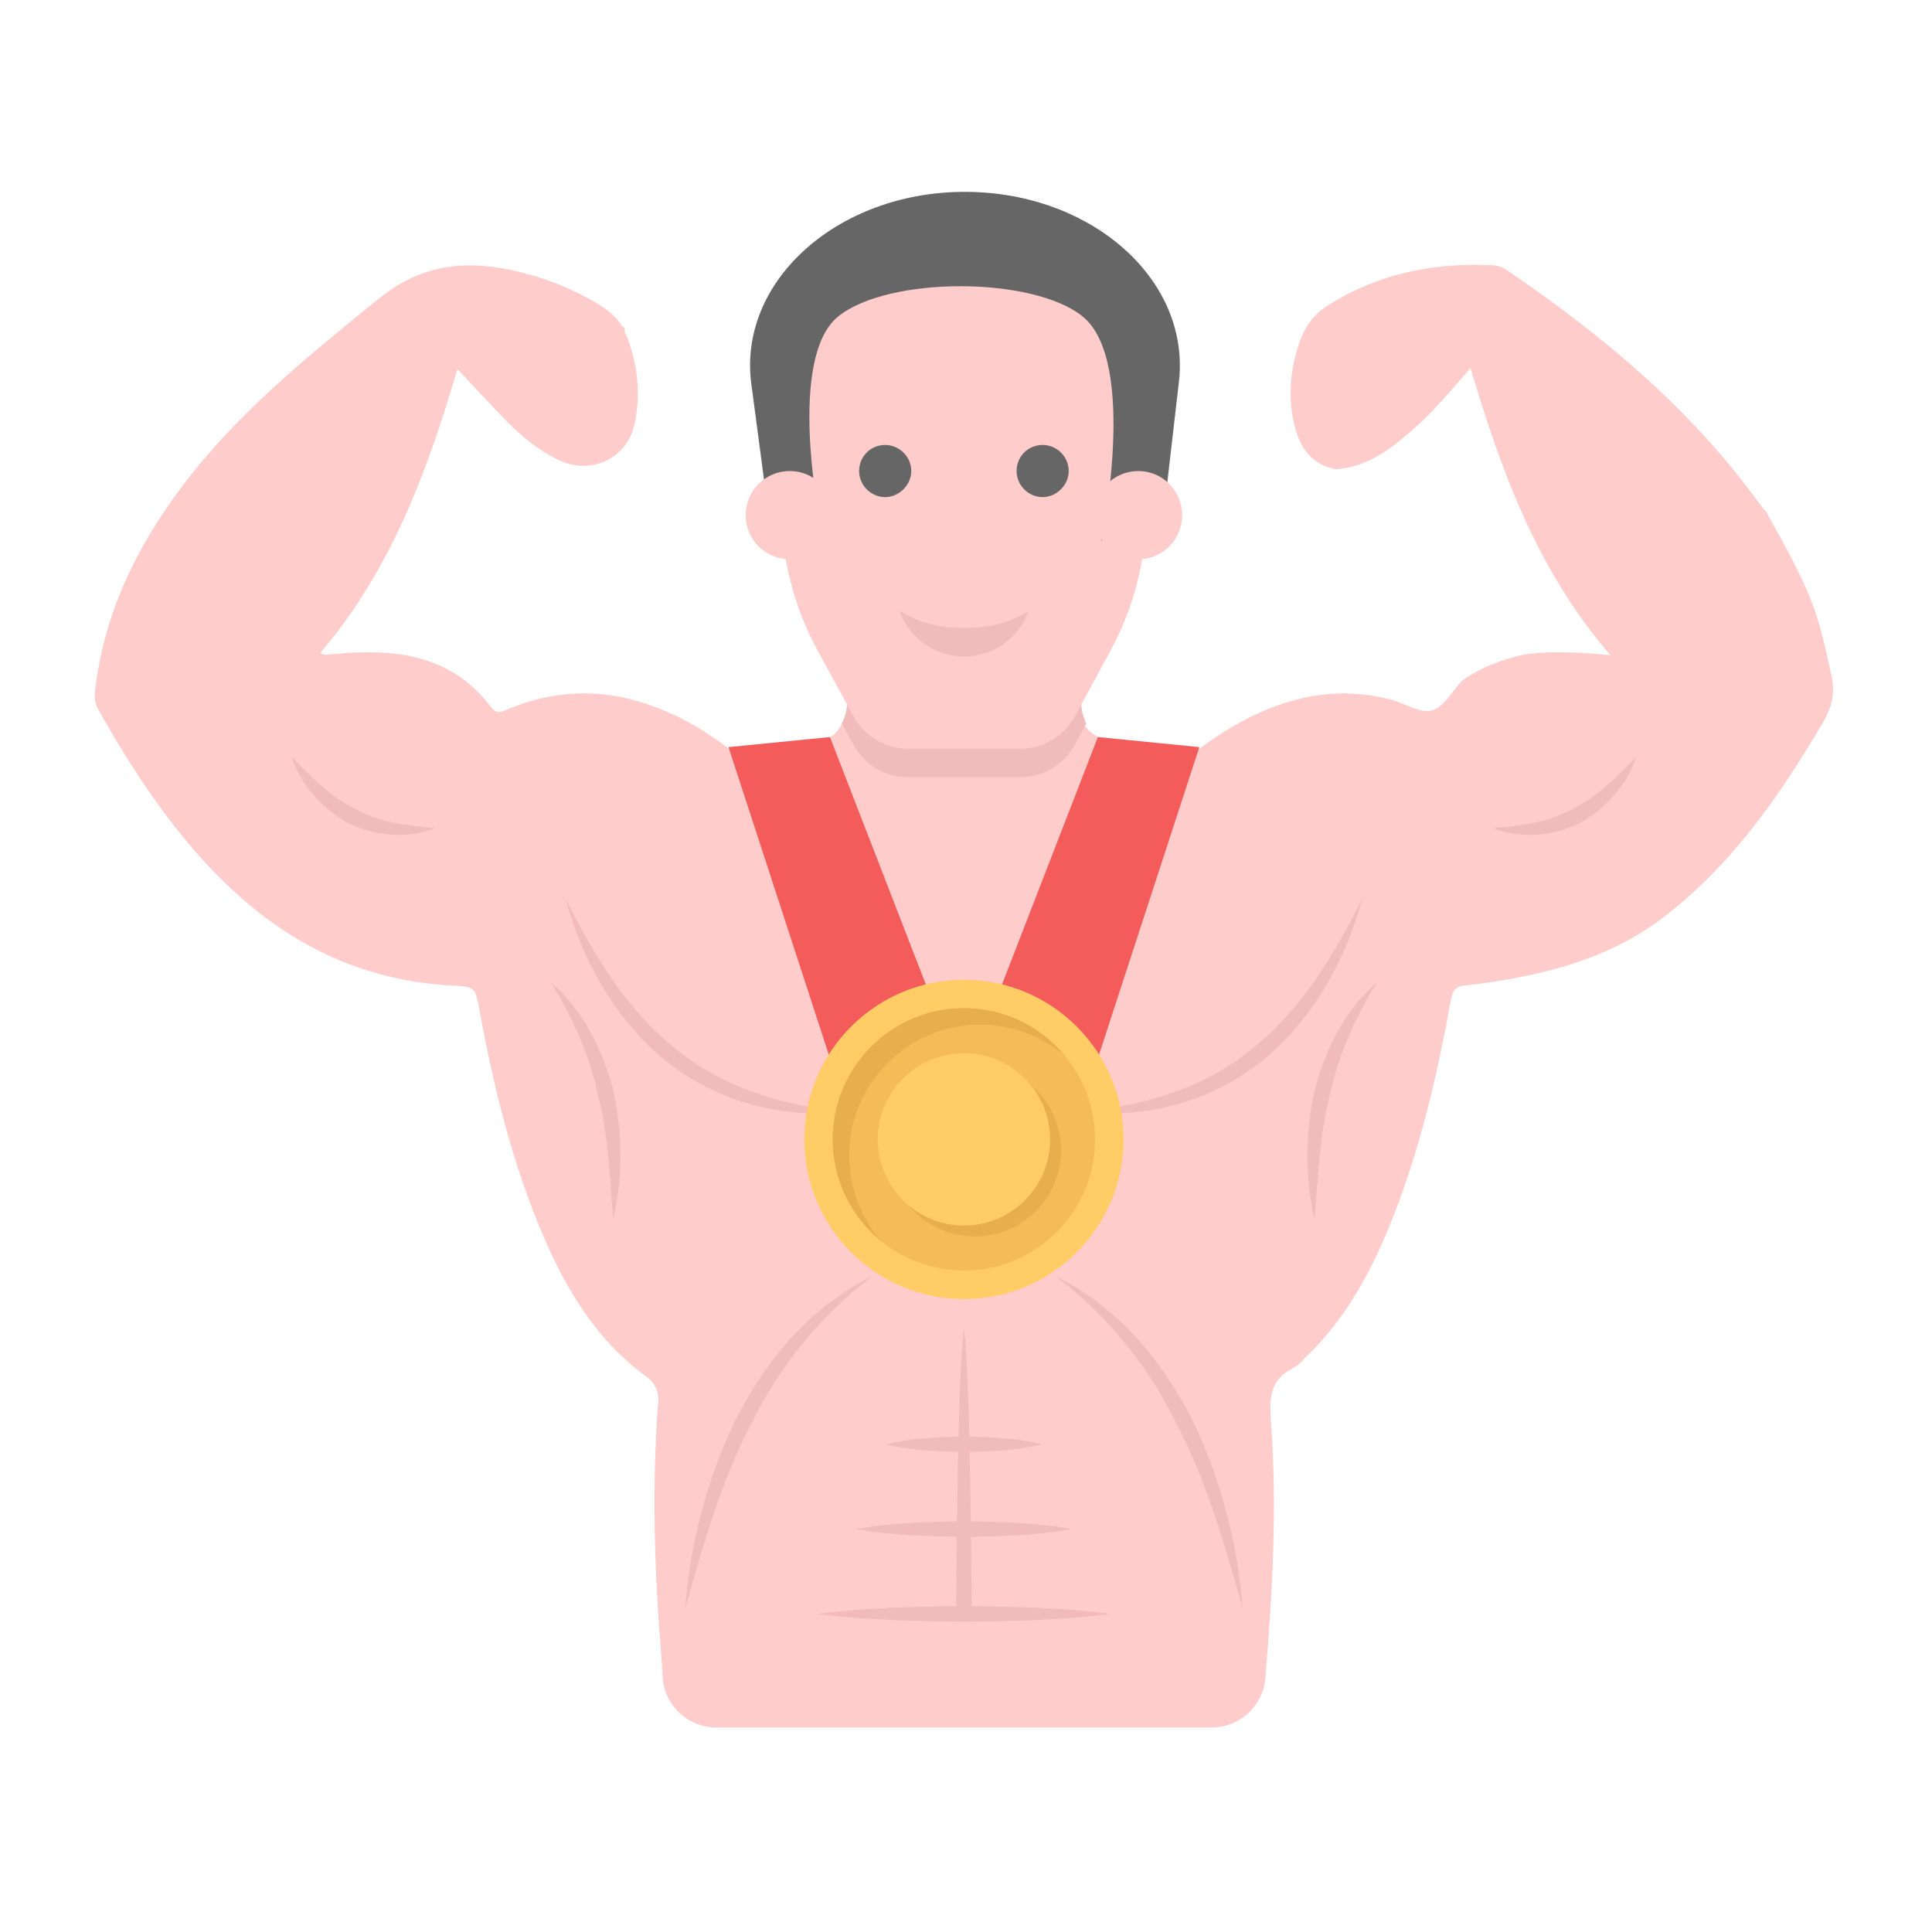 <svg width="151" height="150" viewBox="0 0 151 150" fill="none" xmlns="http://www.w3.org/2000/svg">
<path d="M143.154 52.876C142.831 51.349 142.508 49.826 142.042 48.332C141.117 45.369 139.532 42.731 138.062 40.035L138.091 40.044C138.002 39.951 137.913 39.858 137.824 39.764L137.84 39.788C137.708 39.614 137.576 39.44 137.444 39.267C132.097 31.892 125.218 26.18 117.756 21.097C117.437 20.88 117.057 20.749 116.671 20.73C112.103 20.509 107.804 21.361 103.867 23.807C102.806 24.467 102.095 25.347 101.668 26.484C100.865 28.627 100.632 30.829 101.13 33.074C101.529 34.877 102.415 36.282 104.395 36.672C106.867 36.505 108.701 35.096 110.458 33.549C112.04 32.154 113.388 30.535 114.929 28.771C117.348 36.84 120.123 44.567 125.867 51.199C123.407 50.983 121.252 50.843 119.11 51.156C117.378 51.527 115.756 52.158 114.292 53.171C113.512 53.996 112.853 55.261 111.916 55.519C111 55.772 109.808 54.969 108.723 54.682C104.531 53.575 100.625 54.427 96.905 56.466C94.897 57.566 93.076 58.931 91.411 60.493C91.013 60.866 90.424 60.822 90.055 60.419C88.958 59.22 87.653 58.319 86.12 57.73C84.473 57.099 83.7 55.185 84.728 53.753C85.113 53.217 85.457 52.663 85.78 52.099H65.02C65.319 52.618 65.583 53.154 65.929 53.652C66.677 54.728 65.942 57.236 64.705 57.69C63.12 58.271 61.768 59.181 60.676 60.441C60.134 61.067 59.816 60.935 59.277 60.444C56.506 57.918 53.453 55.831 49.801 54.786C46.395 53.812 43.04 54.041 39.768 55.398C39.26 55.608 38.85 55.884 38.364 55.239C35.498 51.438 31.451 50.739 27.048 51.034C26.501 51.07 25.956 51.132 25.41 51.173C25.338 51.178 25.263 51.124 25.02 51.038C30.539 44.591 33.387 36.885 35.749 28.839C37.115 30.29 38.356 31.658 39.654 32.969C40.829 34.156 42.12 35.203 43.633 35.939C46.158 37.166 49 35.88 49.593 33.136C50.078 30.89 49.86 28.693 49.088 26.539C48.977 26.231 48.722 25.957 48.84 25.588C48.657 25.59 48.591 25.447 48.515 25.314C47.974 24.57 47.25 24.041 46.451 23.582C44.674 22.561 42.755 21.785 40.766 21.292C36.629 20.268 33.067 20.524 29.563 23.372C24.04 27.86 18.527 32.295 14.222 38.026C10.621 42.819 8.069 48.07 7.416 54.13C7.366 54.596 7.47 55.079 7.7 55.488C14.135 66.923 22.11 76.27 35.215 77.015C37.163 77.126 37.131 77.106 37.478 78.981C38.523 84.636 39.865 90.214 42.032 95.558C43.927 100.231 46.346 104.56 50.542 107.602C51.15 108.043 51.506 108.743 51.448 109.493C50.937 116.078 51.14 122.663 51.67 129.234C51.719 129.849 51.757 130.466 51.795 131.083C51.93 133.292 53.778 135.006 55.992 135.006H94.7C96.879 135.006 98.707 133.343 98.891 131.172C99.462 124.425 99.832 117.669 99.324 110.891C99.194 109.153 99.344 107.758 101.078 106.914C101.479 106.719 101.786 106.321 102.12 105.999C105.615 102.631 107.672 98.398 109.327 93.933C111.223 88.814 112.423 83.509 113.398 78.152C113.525 77.451 113.737 77.109 114.412 77.032C119.946 76.395 125.46 75.141 129.897 71.774C135.326 67.655 139.085 62.213 142.481 56.459C143.173 55.286 143.428 54.177 143.154 52.876Z" fill="#FFCCCC"/>
<path d="M84.813 53.634C85.162 53.137 85.479 52.622 85.779 52.099H65.023C65.323 52.621 65.586 53.158 65.936 53.663C66.417 54.342 66.275 55.615 65.794 56.55L66.7 58.191C67.549 59.776 69.19 60.738 70.973 60.738H79.747C81.53 60.738 83.171 59.748 84.02 58.191L84.898 56.55C84.445 55.615 84.332 54.313 84.813 53.634Z" fill="#F2BBBB"/>
<path d="M75.337 79.246C75.851 81.808 75.888 84.371 75.96 86.933C75.889 89.495 75.856 92.057 75.337 94.62C74.819 92.057 74.785 89.495 74.714 86.933C74.787 84.371 74.823 81.808 75.337 79.246Z" fill="#F2BBBB"/>
<path d="M44.209 70.236C46.435 74.66 48.984 78.958 52.801 81.942C56.517 85.062 61.35 86.427 66.278 86.932C61.005 87.401 56.192 86.174 52.022 82.914C48.064 79.639 45.478 75.033 44.209 70.236Z" fill="#F2BBBB"/>
<path d="M43.052 76.767C45.585 78.945 47.159 82.116 47.964 85.362C48.654 88.651 48.693 92.052 47.929 95.281C47.658 91.983 47.541 88.752 46.75 85.643C46.1 82.501 44.772 79.59 43.052 76.767Z" fill="#F2BBBB"/>
<path d="M22.789 59.153C24.385 60.767 25.878 62.32 27.782 63.218C29.616 64.254 31.742 64.516 34.001 64.725C31.87 65.553 29.345 65.377 27.213 64.327C25.128 63.185 23.514 61.317 22.789 59.153Z" fill="#F2BBBB"/>
<path d="M59.175 63.968C60.654 65.078 61.98 66.138 63.574 66.606C65.121 67.215 66.817 67.19 68.667 67.269C67.057 68.202 65.026 68.363 63.168 67.784C61.346 67.099 59.837 65.71 59.175 63.968Z" fill="#F2BBBB"/>
<path d="M53.548 125.709C53.941 120.584 55.273 115.504 57.552 110.821C58.766 108.524 60.191 106.309 61.977 104.405C63.746 102.49 65.85 100.897 68.151 99.748C64.066 102.868 60.867 106.848 58.664 111.383C56.328 115.861 54.952 120.772 53.548 125.709Z" fill="#F2BBBB"/>
<path d="M106.465 70.236C104.239 74.66 101.69 78.958 97.873 81.942C94.157 85.062 89.325 86.427 84.397 86.932C89.669 87.401 94.482 86.174 98.653 82.914C102.611 79.639 105.197 75.033 106.465 70.236Z" fill="#F2BBBB"/>
<path d="M107.622 76.767C105.089 78.945 103.515 82.116 102.71 85.362C102.021 88.651 101.981 92.052 102.745 95.281C103.016 91.983 103.133 88.752 103.925 85.643C104.575 82.501 105.902 79.59 107.622 76.767Z" fill="#F2BBBB"/>
<path d="M127.886 59.153C126.29 60.767 124.797 62.32 122.893 63.218C121.058 64.254 118.933 64.516 116.674 64.725C118.805 65.553 121.329 65.377 123.462 64.327C125.546 63.185 127.161 61.317 127.886 59.153Z" fill="#F2BBBB"/>
<path d="M91.499 63.968C90.02 65.078 88.695 66.138 87.101 66.606C85.554 67.215 83.857 67.19 82.007 67.269C83.617 68.202 85.648 68.363 87.507 67.784C89.328 67.099 90.837 65.71 91.499 63.968Z" fill="#F2BBBB"/>
<path d="M97.127 125.709C96.733 120.584 95.402 115.504 93.123 110.821C91.908 108.524 90.483 106.309 88.698 104.405C86.928 102.49 84.825 100.897 82.524 99.748C86.609 102.868 89.808 106.848 92.011 111.383C94.347 115.861 95.723 120.772 97.127 125.709Z" fill="#F2BBBB"/>
<path d="M74.714 126.128C74.785 122.36 74.819 107.61 75.337 103.842C75.856 107.61 75.889 122.36 75.96 126.128" fill="#F2BBBB"/>
<path d="M69.238 112.873C71.271 112.359 73.304 112.323 75.337 112.25C77.37 112.322 79.403 112.355 81.436 112.873C79.403 113.392 77.37 113.425 75.337 113.496C73.304 113.424 71.271 113.387 69.238 112.873Z" fill="#F2BBBB"/>
<path d="M66.892 119.5C69.707 118.986 72.522 118.95 75.337 118.877C78.153 118.949 80.968 118.982 83.783 119.5C80.968 120.019 78.153 120.052 75.337 120.123C72.522 120.051 69.707 120.014 66.892 119.5Z" fill="#F2BBBB"/>
<path d="M63.901 126.128C67.713 125.614 71.525 125.578 75.337 125.505C79.149 125.576 82.962 125.61 86.774 126.128C82.962 126.646 79.149 126.68 75.337 126.751C71.525 126.678 67.713 126.642 63.901 126.128Z" fill="#F2BBBB"/>
<path d="M85.808 57.601L75.426 84.388H85.257L93.737 58.389L85.808 57.601Z" fill="#F45B5B"/>
<path d="M64.866 57.601L75.249 84.388H65.418L56.938 58.389L64.866 57.601Z" fill="#F45B5B"/>
<path d="M87.813 89.046C87.813 95.929 82.221 101.522 75.337 101.522C68.454 101.522 62.862 95.929 62.862 89.046C62.862 82.163 68.454 76.57 75.337 76.57C82.221 76.57 87.813 82.163 87.813 89.046Z" fill="#FFCC66"/>
<path d="M85.585 89.046C85.585 94.7 80.991 99.293 75.337 99.293C69.684 99.293 65.09 94.7 65.09 89.046C65.09 83.392 69.684 78.799 75.337 78.799C80.991 78.799 85.585 83.392 85.585 89.046Z" fill="#F4BB56"/>
<path d="M82.924 89.896C82.924 93.613 79.904 96.632 76.188 96.632C72.471 96.632 69.452 93.613 69.452 89.896C69.452 86.18 72.471 83.16 76.188 83.16C79.904 83.16 82.924 86.18 82.924 89.896Z" fill="#E8AD4D"/>
<path d="M83.114 82.394C81.36 80.971 79.077 80.078 76.595 80.078C70.969 80.078 66.37 84.644 66.37 90.303C66.37 92.851 67.296 95.168 68.819 96.955C66.535 95.069 65.079 92.222 65.079 89.046C65.079 83.387 69.679 78.787 75.338 78.787C78.448 78.787 81.261 80.177 83.114 82.394Z" fill="#E8AD4D"/>
<path d="M82.074 89.046C82.074 92.762 79.054 95.782 75.338 95.782C71.621 95.782 68.602 92.762 68.602 89.046C68.602 85.329 71.621 82.31 75.338 82.31C79.054 82.31 82.074 85.329 82.074 89.046Z" fill="#FFCC66"/>
<path d="M61.074 34.582V39.755C61.074 43.631 62.047 47.444 63.904 50.846L66.7 55.969C67.555 57.536 69.198 58.51 70.983 58.51H79.739C81.53 58.51 83.177 57.529 84.03 55.954L86.81 50.818C88.642 47.434 89.601 43.647 89.601 39.798V34.582C89.601 26.704 83.215 20.318 75.338 20.318H75.338C67.46 20.318 61.074 26.704 61.074 34.582Z" fill="#FFCCCC"/>
<path d="M76.088 15.005L76.087 15.005C65.724 14.672 57.468 21.94 58.756 30.263L60.293 41.861L64.042 40.49C64.042 40.49 61.528 27.954 65.512 24.732C69.408 21.581 80.719 21.581 84.615 24.732C88.983 28.265 86.085 42.246 86.085 42.246L90.606 43.13L92.135 29.89C93.07 22.121 85.732 15.315 76.088 15.005Z" fill="#666666"/>
<path d="M83.529 36.812C83.529 37.902 82.581 38.85 81.491 38.85C80.354 38.85 79.453 37.902 79.453 36.812C79.453 35.675 80.354 34.774 81.491 34.774C82.581 34.774 83.529 35.675 83.529 36.812Z" fill="#666666"/>
<path d="M71.222 36.812C71.222 37.902 70.274 38.85 69.183 38.85C68.046 38.85 67.145 37.902 67.145 36.812C67.145 35.675 68.046 34.774 69.183 34.774C70.274 34.774 71.222 35.675 71.222 36.812Z" fill="#666666"/>
<path d="M70.301 47.723C71.662 48.617 73.412 49.084 75.357 49.084C77.263 49.084 79.052 48.617 80.374 47.762C79.674 49.823 77.691 51.301 75.357 51.301C72.985 51.301 71.001 49.784 70.301 47.723Z" fill="#F2BBBB"/>
<path d="M92.395 40.26C92.395 42.158 90.867 43.708 88.97 43.708C87.049 43.708 85.522 42.158 85.522 40.26C85.522 38.363 87.049 36.812 88.97 36.812C90.867 36.812 92.395 38.363 92.395 40.26Z" fill="#FFCCCC"/>
<path d="M65.153 40.26C65.153 42.158 63.626 43.708 61.728 43.708C59.807 43.708 58.28 42.158 58.28 40.26C58.28 38.363 59.807 36.812 61.728 36.812C63.626 36.812 65.153 38.363 65.153 40.26Z" fill="#FFCCCC"/>
</svg>

